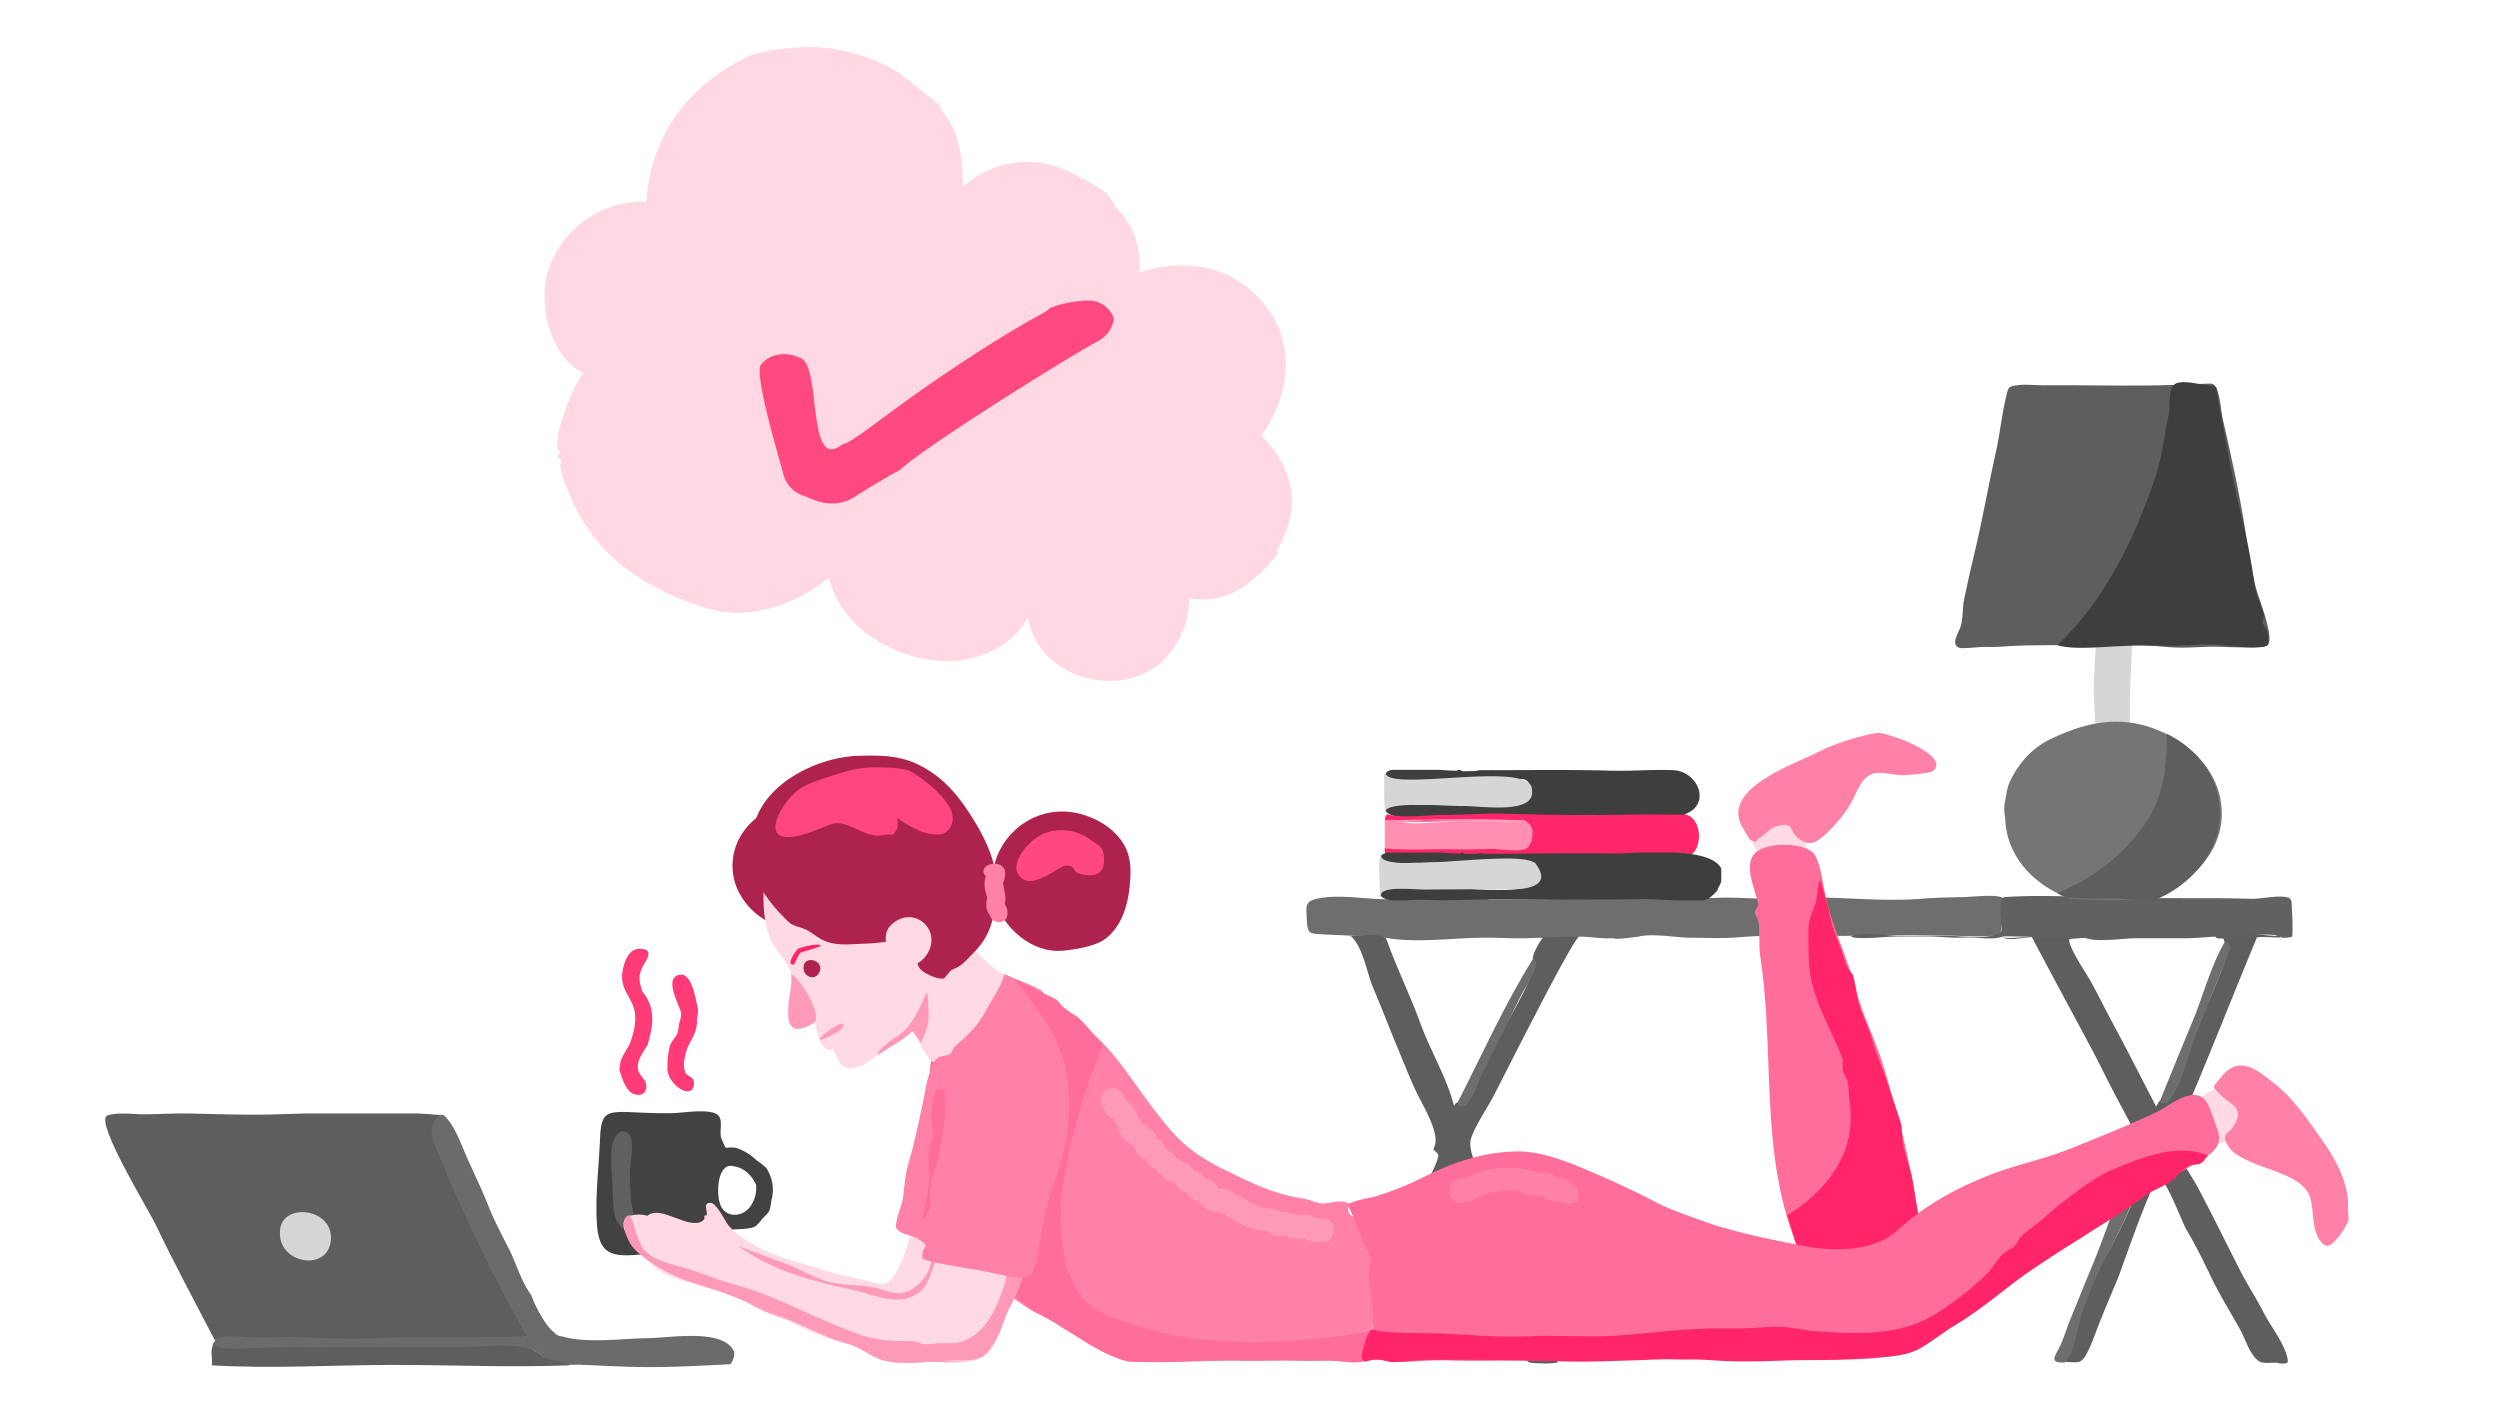 <?xml version="1.0" encoding="UTF-8"?> <svg xmlns="http://www.w3.org/2000/svg" xmlns:xlink="http://www.w3.org/1999/xlink" viewBox="0 0 1920 1080"><defs><style>.a{fill:none;}.b{clip-path:url(#a);}.c{fill:#3e3e3e;}.d{fill:#ff276a;}.e{fill:#ff90b2;}.f{fill:#d6d6d6;}.g{fill:#ffa1be;}.h{clip-path:url(#b);}.i{fill:#424242;}.j{fill:#ff3b77;}.k{fill:#606060;}.l{clip-path:url(#c);}.m{fill:#6e6e6e;}.n{fill:#5e5e5e;}.o{fill:#616161;}.p{clip-path:url(#d);}.q{fill:#ffd8e4;}.r{clip-path:url(#e);}.s{clip-path:url(#f);}.t{fill:#ffdae5;}.u{fill:#ff6d9a;}.v{fill:#ff81a8;}.w{fill:#ff2568;}.x{fill:#ae234d;}.y{fill:#ff467f;}.z{fill:#ff99b8;}.aa{fill:#ff4880;}.ab{clip-path:url(#g);}.ac{fill:#6b6b6b;}.ad{clip-path:url(#h);}.ae{fill:#757575;}.af{fill:#ff4981;}</style><clipPath id="a"><rect class="a" x="1063.03" y="591.24" width="242.2" height="66.81"></rect></clipPath><clipPath id="b"><rect class="a" x="458.44" y="728.21" width="135.3" height="237.19"></rect></clipPath><clipPath id="c"><rect class="a" x="1002.9" y="688.12" width="758.33" height="359.12"></rect></clipPath><clipPath id="d"><rect class="a" x="489.92" y="-14.25" width="442.64" height="601.32" transform="translate(235.12 887.41) rotate(-73.55)"></rect></clipPath><clipPath id="e"><rect class="a" x="1059.69" y="654.72" width="262.24" height="36.75"></rect></clipPath><clipPath id="f"><rect class="a" x="478.48" y="562.85" width="1326.24" height="484.4"></rect></clipPath><clipPath id="g"><rect class="a" x="79.34" y="855.16" width="484.4" height="195.43"></rect></clipPath><clipPath id="h"><rect class="a" x="1500.66" y="293.93" width="242.2" height="397.54"></rect></clipPath></defs><title>illustration-easy-alt</title><g class="b"><path class="c" d="M1119.08,591.9c.23,0,.34-.61.57-.61a5.64,5.64,0,0,1,3.59,1.05c3.28,0,6.29-.19,9.46-.19,1.29-.19,2.58-.41,3.86-.67,33.38.09,66.21-.55,99.54.38,16.36.45,33-1,48.84-.38,18.89.74,29.67,25.69,9.69,33.58-4.71,5.86-36.69.86-45.09.87-14.85,0-30.23.44-45.32.42-30.51,0-60.3-.61-89.85-.45-11.42.06-42.25,6-50-2.73-1-8.47,17.65-5.38,24.22-5.11,9.85.39,20.37-.37,30.08-.54,9.9-.18,54.58,6.29,56.52-5.57,1.55-3.63.79-7.05-1-10.2a8.59,8.59,0,0,0-.62-1.43,7.54,7.54,0,0,0-4.09-2,10.59,10.59,0,0,0-1.5.16c-17.4,0-33.62-.55-51.5-.19-14.94.3-37.39,4.1-51.69,0-2-1.08-.47-3.31-.32-4.7C1069.69,586.56,1108.83,592.25,1119.08,591.9Z"></path><path class="d" d="M1065.48,625.34c12.34,3.4,31.46.41,44.33.55,15.54.17,29.6-1.42,45.08-1,30.07.84,59.83,1.45,89.37.82,16.9-.36,33.69-.1,50.59-.09,9.38,2.66,11.62,15.62,8.84,23.51a12.57,12.57,0,0,1-7,8.55c-59.08,0-120.53,1.66-179.79-.35-17-.57-34.3,1-51.41.53-1.56-1-2.3-5-2-6.54,4.5-3.19,19.54-.33,25.24-.08,9,.4,17.48-.69,26-.46,17.42.47,34.79.49,51.9.49,9.52-1.91,15.36-17.59,3.22-20.41-18-.47-35.45.18-53.09-.17-9.13-.19-17.08.51-26.19.29-6.47-.16-22.2,2.28-26.84-1C1063.68,628,1064,626.17,1065.48,625.34Z"></path><path class="e" d="M1168.42,629.58c3.77-.05,7.89,4.81,8.52,8,0,.51,0,1-.08,1.54.35,4.06-.76,10-4.66,12.57-7.11,3.08-19.77.12-27.09.29-9.24.22-18.41.57-27.52.31-17.18-.5-36.47,1-54.08-.67,0-7.54,0-14.12,0-21.74,2.17,0,3.83-.29,6-.28,11.85,5.39,36.45,1.07,49.47,1,8,0,16.06-.34,23.66-.51C1149,630,1162.35,633,1168.42,629.58Z"></path><path class="f" d="M1064,593.27c.64,15.91,113.44-10.35,112.56,13.44,2.86,19.56-40.46,11.91-53.35,12.33-9.76.32-59.32-4.27-59.11,4.4a2.78,2.78,0,0,1-.61-2.27C1063.47,617.07,1061.22,595.45,1064,593.27Z"></path><path class="g" d="M1168.87,629.94c-3.54,3.11-20.64.79-25.3.75-8.48-.07-16.54-.31-24.65-.31s-16.34-.24-24.64-.36c-3.82-.06-21.69,3.34-25,0C1100.84,629,1136.38,628.73,1168.87,629.94Z"></path></g><g class="h"><path class="i" d="M565.92,881.74c-10.64-2.09-7,3.71-11.74-7-2.18-4.89,1.39-13.81-2.44-18-5.43-5.92-27.79-1.93-35.32-1.82-10.44.15-20.45-.22-30.82-.73-20.89-1-24,.66-24.83,21.4-.86,21.1-3.83,44-2.28,65.21,1.69,23,12.27,24.31,31.35,22.86,14.23-1.09,42.8,5.71,54.63-2.36,8.16-3.12,4.8-11,10.11-14.8,5.53-3.92,18.37-1,25.69-4.76a32.47,32.47,0,0,0,5.23-5.87,33,33,0,0,0,5.31-5.83,36,36,0,0,0,1.53-7.77,30.23,30.23,0,0,0-3.77-25.12,42,42,0,0,0-7.24-5.78A42.91,42.91,0,0,0,565.92,881.74Zm11.8,42.47c-5.79,11.07-20.12,11.79-24.4,1.29-3.59-8.83-2.46-34.21,11.07-29.58,7.34,1.06,13.54,7.48,16.28,14.11A24.46,24.46,0,0,1,577.72,924.21Z"></path><path class="j" d="M475.71,821.35a53.78,53.78,0,0,1,1.22-7.25,69.91,69.91,0,0,1,6-10.86c3.36-7.77,6.42-19.18,4.23-27.6-2.76-10.65-10.34-15.46-9.29-27.59.59-6.79,4.19-19.53,13.28-19.37,14.07.25,2.51,10.87,1.34,16.39-2.59,5.69-.87,11.2.95,16.79,10.32,11.91,8.25,26.49,3.83,40.65-2.68,4.83-6.63,9.41-7.32,15.11-1,8.42,5.69,9.42,6.37,15.89.65,6.29-4.29,8.78-9.89,6.59C480.51,837.78,476.94,826.24,475.71,821.35Z"></path><path class="j" d="M512.62,819.73a61.71,61.71,0,0,1,2.18-17.62,68.28,68.28,0,0,1,5.07-7.41,30.08,30.08,0,0,0,1.59-8.4,24.43,24.43,0,0,0,1.66-8.28c-1.4-6.2-14.18-28.1-.49-29.46,9.12-.9,12,20.7,13.42,26.75a32.47,32.47,0,0,1-.9,7.86c.84,10.13-5.7,16.05-8.29,24.86-1.3,4.39-2.35,10.77-.71,15.28,1.33,3.64,6.77,3.17,6.83,8.3C533.15,846.52,511.68,833.12,512.62,819.73Z"></path><path class="k" d="M483.82,899c0,6.95.13,14,.53,20.89.26,4.51,3.42,14.71,2.06,18.53-3.13,8.79-8.53,6.53-12.42-.09-3.5-6-3.23-20-3.49-27-.31-8.73-2.89-28.41.86-35.83,2-4,5.27-9.71,11.36-4.61C487.91,875.17,483.82,893.83,483.82,899Z"></path></g><g class="l"><path class="m" d="M1238.75,720.43c-6.87.87-18.48-1.24-26.29-1.07-9.4,4.3-22.5.32-33.21.93-12.49.72-23.35,0-36-.15-26-.22-55,4.58-80.21-.09-5.94-2.8-18-1-24.33-1.37-8-.48-15.27-.65-23.38-1.11-9.86-.57-11.25-.53-11.7-11.43-.4-9.59-1.82-13.79,7.6-15.86,16.24-3.58,34.25-.11,50.29.28,18.07.45,35.32-1,52.19-1.32,3.2-2.94,28.4.49,29.82,1.72,40.65.08,85.48-1.27,127.36-1.31,3.07-2.82,17.07-.58,21.65-.66,8.39-.15,16.38,1,24.89.6,17.75-.89,34.91,1.48,50.82.34,38-2.71,71.89,3.29,109,.21,10.08-.84,21.62-.92,31.35-1.18,6.28-.16,25.6-2.51,29.89.85,1,6.65-.08,14.19-1.13,20.6-1.52,9.28.28,7.6-9.17,8.39-12.43,1-25.55-.36-38.62-.46-22.94-.17-49.73.14-73.81.44a1,1,0,0,1-.81,0c-26.44-.36-52.87-1.09-79.22,1-13.13,1.06-23.61.51-36.45.42s-30.26-3.69-41.6-.72C1255.29,719.56,1240.32,722.08,1238.75,720.43Z"></path><path class="n" d="M1185.32,719.73c8.88,0,18.69-.38,27.58-.37-3.79-1-60.5,112.32-66.09,122.85-5.15,9.68-13.22,21.21-16.9,31.67-3,8.67,4.51,23.38,8.74,32.64,9.67,21.18,17.35,43.77,26.42,65.13,5.22,12.29,10.16,25,15.24,37.12s12.87,24.71,16,37.39c-1.08,1.51-20.35,1.07-22.07.06-5.43-3.2-7.1-13.88-9-19.21-5-14.09-11.64-27.36-16.73-40.64-5.19-13.56-10.62-26.43-15.86-39.87-2.7-6.94-5.62-13.39-8.59-20.23-2.15-4.94-4.88-18.21-9.68-21.45-14.56,27.39-28.17,53-42.77,81-6.83,13.13-15,25.48-21.67,39.21-3.26,6.68-5.64,16.91-12.55,19.7-3.42,1.38-21.24.78-18.92-4.25,5.78-1.42,4.24,2.16,9.05-4,2.19-2.79,2.23-7.48,3.42-10.8,2.45-6.82,6.51-13.61,10.36-20.14,7.28-12.36,17.17-24.57,24.14-37.4s12.74-27.49,18.86-40.37c5.74-12.06,17.86-27.83,20.35-40.3-.1-1.86-3.83-4.1-3.77-5a9.15,9.15,0,0,0,.78-2c4.51-10.23-9.57-32.54-13.71-41.39-6.24-13.36-11.53-27-17.11-40.48-5.29-12.72-10.44-26.38-16.18-39.74-4.84-11.27-7.85-31.76-17.32-40,5.4,0,24.25-3.11,27.46,2.47,7.87,22.13,18.23,43.1,26.12,64.77,7.77,21.31,20.48,41.9,25.84,63.54a3.54,3.54,0,0,1,2.4-2.91c7,1,7,2.36,11.39-5.72,2.46-4.55,4.16-10.92,6-15.24,4.21-9.89,10.35-19.75,15-29.51,4.26-9,32.62-54.46,25.84-59.6C1175.93,734,1183.69,721,1185.32,719.73Z"></path><path class="n" d="M1640.7,890.79c2.32-11.24,3.42-13.38-2.11-23.35-3.57-6.46-7.22-13.73-10.79-20.26-7.66-14-14.15-28-21.85-42.45-14.84-27.77-30.76-57.08-45.38-84.92-5.11-.29-17.57,3.18-22.16.22,0,0,0-.25,0-.3,1.14,2.82,54.16-5,60.74-.94,2,2.42-9.42,1.93-9.7,2.4-2.4,3.95,13.23,27.09,15.6,31.35,5.79,10.4,11.26,21.57,17,32.31,11.67,21.6,22.4,42.81,33.9,65.07.24-.24,2.06-4.27,2.75-4.46a4.83,4.83,0,0,0,4.19,1.26,3.32,3.32,0,0,0,1.8-1.25c6.36-5.56,9.85-23.08,13.09-31.25,4-10.16,8.35-20.18,12.36-30.42,4.18-10.69,8.56-19.74,12.63-30.21,2.61-6.73,11.39-25.55,5.44-30.32.25-5-5.6-.33-7-4.38,9.59-5.66,35.38-.21,46.51-.17a3.11,3.11,0,0,1,4,.86,1,1,0,0,1-1,.43c-5.59,0-12.16-.78-17.37-.1-17.65,42.43-34.63,85.93-53,129.06-4.44,10.4-12.2,23.49-8.62,33.63,3.39,9.59,11.79,21,16.65,30.19,11,20.8,21.09,41.41,31.6,62.11,5.74,11.3,13.26,22.77,19.15,34.32,4.6,9,17.1,25.19,17.88,35.8.91,3.14-6.86,2.23-8.4,1.56-9.51-.16-12.83,2-18.46-6.08-4.22-6-6.31-13.18-9.93-19.75-6.63-12-15.52-26.26-21.6-38.93s-12.23-25.3-19.48-37.48c-3.38-5.67-15.46-38.94-20.84-39.43-5.08-.46-28.38,68.55-31.55,76.25-5.36,13-10.68,25.25-15.77,38.4-2.5,6.48-4.87,13.28-8,19.35-4.75,9.1-7,7.22-16.67,7.1,7.66-25.9,16.32-54.38,29.15-77.8C1621.09,957.94,1655,898.27,1640.7,890.79Z"></path><path class="o" d="M1752,719.73c-3.57-3.86-31.84-.75-37.56-.83-12.93-.18-24.66,1.71-37.57,1.71h-36.72c-10.51,0-28.18,3.28-38.7-.23-20.21.42-41.77-1.28-62.73-1.27-8.14,3.24-21.24.48-29.74.94-10,.54-20.17-.94-30-.85-9.56.08-20-.12-29,.29-3.86.18-26,2.36-28.36-.42,7.47-4.08,27.49-.48,35.52-.31,12.38.25,25.13-.35,37.55-.18,11.21.16,26.34,2.86,36.51-.52,7.35-2.44,5.86-1.65,5.77-10.16,0-4.36-2.39-16.43,2.12-18.89,36.68-2.57,72.28,1.2,109.64.82,17.52-.18,37.19.09,54.17,0,8.55,0,18,.31,27.08.44,7.13.11,22.55-3.56,28.55-.35.6.6.78,1.5,1.38,2.11.31,9.31,1.18,17.93.5,27.29a14.52,14.52,0,0,1-6,.8A2.62,2.62,0,0,1,1752,719.73Z"></path><path class="m" d="M1640.38,891.11a14,14,0,0,1,2-.14c12.77,4-22.07,68.95-26.63,77.56-6.51,12.29-11.32,24.52-16,37.75-3.29,9.31-6.86,33.91-14,40.15-12.93.48-7.12-5.16-3.35-13.25,2.84-6.12,4.67-12.72,7.23-18.94,5.73-13.87,11.21-27.79,17.06-41.83C1617.8,946,1626.42,915.92,1640.38,891.11Z"></path><path class="m" d="M1119.16,847.25c18.87-36.73,36.16-75.67,58.11-110.74,8.09,2-6.82,23.25-9.2,28.19-5.07,10.52-10.33,20.92-15.65,31.41-5.13,10.13-10.23,20.25-15.06,30.47C1135,831.68,1126.39,858.47,1119.16,847.25Z"></path><path class="m" d="M1658.59,846.22c8.36-20.81,16.81-41.37,25.37-62,8.17-19.69,13.92-42.5,24.73-60.94,2.57.83,4.81,2.29,4.19,5.37-7.91,19.41-15.53,39.08-23.8,58.56-7.36,17.36-11.79,43.79-23.56,58.33a4.41,4.41,0,0,1-1.24,1.47,3.33,3.33,0,0,1-1.89.29,5.78,5.78,0,0,1-2-.11A16.61,16.61,0,0,1,1658.59,846.22Z"></path></g><g class="p"><path class="q" d="M789.44,474.42c-17,30.21-54.9,38.12-84.25,30.64-33.07-8.43-60.78-29.52-68.53-61.65-22.6,19.25-59.06,33.45-91.27,24.39-36-10.15-71-29.73-91.37-58.37-6.39-9-11.73-16.83-15.33-27.07-1.42-4-4.63-9.95-6.24-15.23a67.66,67.66,0,0,1-1.8-7.11c-.75-3.59.34-5.21.08-7.41-1-.71-1.92-1.43-2.87-2.16-.07-.83,2.54-1.82,2.53-2.65,0-1.12-2.19-2-2.25-3.57a72,72,0,0,1,.26-7.39c.42-7,3.23-14.32,5.59-21.28,3.46-10.19,7.49-20.52,14.19-28.74-28-14.76-35.52-57.29-26.11-82.16,12.08-31.94,41.76-50.46,74.37-49.87,3.5-52,33-89.33,77-110.81,9.55-4.67,24.19-6.09,33.77-7.07A132.22,132.22,0,0,1,642.77,38a145.58,145.58,0,0,1,33.91,10.57c13.45,5.86,20.4,12.13,32,22,4.31,3.66,10.38,6.84,13,11.38,3.53,6.08,6.8,10,9.32,14.67,6.75,12.54,8.65,32.37,8.54,46.76a74.71,74.71,0,0,1,61.61-18.05c9.15,1.47,19.87,6.08,26.87,10.06,6.79,3.86,16.73,8.54,22.07,13.42,2.57,2.34,4.94,7.74,7.89,11.13,5,5.81,6.14,7,10,13.83,6.33,11.26,7.58,23.56,7.39,35.3,37.05-11.45,74.83-4.7,99,29,21.64,30.13,14.26,68.84-5.77,96.6,25.41,23.66,31.09,57,12.37,87.21-.71,1.15,1.23,2.54,0,4.25-1.34,1.88-3.72,3.56-5.13,5.48a52,52,0,0,1-7.41,8.1c-4,3.63-10.52,9.21-16.24,12.68a54.35,54.35,0,0,1-38.81,7c-.41,32.24-22.21,61-56,63.41C825.19,525.07,794.94,505.66,789.44,474.42Z"></path></g><g class="r"><path class="c" d="M1120.25,655.43c.24,0,.55.34.79.34q1.85-2.06,3.78-.09c3.39,0,6.51,0,10.13,0a7.78,7.78,0,0,1,2.07-.53,8.69,8.69,0,0,1,2.08.52c34.26.08,67.94-.74,101.88-.17,16.24.27,99.66-9.57,78.5,26.71a14.2,14.2,0,0,1-.55,1.63c-2.22,2.6-5.16,5.64-8,6.7-3.86,2.82-19.73.8-25.32.8-8,0-16.49-.94-24.11-.8-16.92.31-32.35.21-49.08.34-32.67.25-65.17-.5-97.29.45-8.85.26-18.87-.38-26.69-.29-7.6.08-22.65,2.82-28.08-3a28,28,0,0,1,.23-5.07c2.78-3,27.64-1.08,32.65-1.06,10.65,0,21.65.84,32.57.76,10.35-.08,62.62,5.82,55.49-12.55,0-.52,0-1-.1-1.54-4.36-12.77-48.11-6.54-60.32-6.62-10.63-.07-21.37.65-31.68.61-7.59,0-29.33,2.26-28.44-5.38C1065.17,650.13,1111.43,655.72,1120.25,655.43Z"></path><path class="f" d="M1060.55,657c.65,15.54,106.13-5.83,118.84,6.21a10.57,10.57,0,0,1,.85,1.45c10.66,15-5.9,18-16.85,18.26-11.5.23-23.05,0-35.28.06s-23.06.11-35,.19c-6.79,0-32.65-2.89-32.47,4.3a1.73,1.73,0,0,1-.75-1.73C1059.88,682.42,1058,658.66,1060.55,657Z"></path></g><g class="s"><path class="t" d="M1356.14,669.14c-2.91-1.9-16-36.83-15.25-38.33-.11.21,13.3-3.5,15-4.2,5.7-2.28,10.85-5.47,16.39-7.57,14.45-5.48,15.46-1.25,15.39,12.61,0,5-.83,10.77-.74,16.34,0,2.8,1.65,16.06.34,18.14s-8.85,4.76-12.62,4.46c-2.5-.2-5.43-1.79-7.73-1.77C1365.62,668.83,1356.57,669.42,1356.14,669.14Z"></path><path class="u" d="M1453.28,1039.57c-34,8.1-47.74-23.74-58.62-47.76-12.09-26.69-21.75-50-27.71-79.09-11.87-57.9-6-118.8-15-177.82-1.32-8.61-.35-17.39-1.21-26-.34-3.34-2.61-5.3-3-8.32-.21-1.63,3.06-4.54,2.68-6.22-2.36-10.63-11.67-30.09-2.62-39.11,8.57-8.54,34.81-8.34,44-.95,5.41,4.35,8,22.45,9.14,28.56,5,27.76,17.82,51.58,24.78,78.22,4.27,16.34,11.17,30.76,16.86,46.09,5.09,13.72,8.5,27.94,12.49,41.46,9.55,32.39,15.63,66.64,20.65,99.7C1480.34,979.12,1494.53,1029.7,1453.28,1039.57Z"></path><path class="v" d="M1484.84,591.92c-2.37,2.12-18.48,3.16-22.29,3.41-7.86.5-18.08-3.55-24.92-.9-8.4,3.25-11.7,14.22-15.51,21.33-4.36,8.13-12.15,17.46-18.95,23.85s-12.79,11.4-21.67,4.53c-8.6-6.66-3-13.15-16.45-9.79-6.55,1.65-8.53,6.33-13.88,9.24-4.74,2.58.14,4.46-6.38,1.7-1.72-.73-4.47-6.44-5.39-7.82-20.62-30.93,37.18-49.83,58-60.41,12.37-6.28,29.93-11.77,44-14.18C1447.94,561.77,1498.44,579.73,1484.84,591.92Z"></path><path class="w" d="M1452.87,1037.85c-25.87,6.17-39.3-6.81-51.37-28.76-12.44-22.62-21.24-50.56-28.77-75.89,20.42-12.33,40.31-32.51,46.32-56.63a78.76,78.76,0,0,0,1.45-30.34c-.69-4.68-.51-9.92-1.34-14.54-.62-3.47-2.84-6.16-3.79-9.53-.68-2.43.37-7.08-.38-9.07-8.25-22.1-21-41.64-24.8-65.38-1.56-9.67-1.22-21.75-1.34-32.7-.09-8.55,2.78-13.58,5.28-20.69,1.75-5,1.29-13.53,3.56-18.24.34-.68,6.07,19.3,6.58,22.29,1.63,9.43,4.59,18.14,8.46,27.57,2,5,3.49,11.79,5.62,16.35.87,1.88,4.62,5.87,5,7.4,2.43,9.12,2.63,19.07,6.57,28.27,3.4,7.95,6.06,13.89,8.15,21.6,2.34,8.62,6,16.87,8.76,24.46,4,11.22,8.42,24.53,12.57,36.92,1.78,5.31,1,12.46,2.27,18.49,2,9.37,5.53,17.82,7.19,27.23,2.9,16.5,5.38,34.53,8.48,52.84.76,4.46,2,9.66,2.27,14,.18,2.36-1.23,6.44-1,8.54.87,6.68,4.32,12.79,4.87,19.08a37,37,0,0,1-10.11,28.79C1467.44,1036.17,1461.09,1035.88,1452.87,1037.85Z"></path><path class="x" d="M611.27,617.5c24.63,0,51.37,22,48.25,47.22-1.83,14.75-5,23.6-14.59,33.76-9.16,9.75-22.74,16-36.6,15-20.62-1.61-40.18-18.65-44.62-38.44C556.73,643.94,582.71,617.5,611.27,617.5Z"></path><path class="t" d="M772.27,897.09c-12.24-3.84-27.68.9-39.74,3.31-10.23,2.05-23.67,9.66-28.74,19.62-3.13,6.16-2.25,17-3.89,24-2.54,10.81-4.73,20.11-9.72,29.54-6.48,12.25-9.14,14.71-22.33,10.74-10.9-3.27-19.85-4-31.08-7.65-25.08-8.24-57.88-14.09-77.2-35.39-2.57-2.85-9.09-17.78-14.2-17.5-6.26.35-1.07,6.6-3,10.42-6.81,13.38-27.64-3.93-39.55-2.7-12.26,1.26-6.8,14.41-2.6,23.11,6.39,13.23,18.06,23.93,33.42,24.26,22.9.49,43.47,9.33,66.46,13.59,27.39,5.08,56.68,12.06,85.74,17.68,12.3,2.38,26.48,4.37,37.48-1.84,11.26-6.36,19-25.18,24.76-35.9C752.27,964.51,787.38,901.83,772.27,897.09Z"></path><path class="v" d="M1053.53,1022.29c-1.35,8-4.1,14.33-7.26,22.19-5.76,1.66-15.7.33-22.39.25-7.45-.1-14.65-.35-22.51-.36-15.59,0-30.19,1.21-45,.85-30.5-.73-59.48,2.11-90.14.39-15.23-3.71-30.1-14.31-43.3-21.55-5.57-3-10.89-6.95-16.7-10.76-4.59-3-10.05-4.37-14.1-6.95-14.55-9.25-26.84-18.92-40.53-28.82-6.38-4.61-12.2-9.56-18.13-13.83-6.13-4.42-11-4.59-15.5-12-4.86-4.55-5.24-25.7-5.51-32.24-.49-11.67.64-22.49.65-33.86,1-1.84,2-3.67,3-5.51q-.61-5.73-1.78-11.39c-.25-7.51,1.07-15,1.83-22.51.6-5.92,2.52-10.82,3.24-16.72.46-3.82-3.58-7.49-1-11.46a153.22,153.22,0,0,0,37.47-27.64c6.63-6.51,13.06-15.26,15.34-24.73,1.09-4.51-1.38-13.1,1.11-16.55,8.35,3.39,18.76,6.49,26.92,11.35,3,1.82,3.1,5.13,5.54,7,3.48,2.62,8.77,3.71,12.48,6.37,5.25,3.75,8.83,9.69,14.07,13.52,21.67,15.87,34.14,36.88,50.91,59.36,9.63,12.92,20.31,27,33,36.5,13.66,10.3,27.08,16.16,42.61,23.53,14.49,6.89,29.46,11.85,43.87,13.93,3.61.52,10,3.68,14,3.62,6.44-.09,13.75-3.31,19.85-.17-.06,1.83-.16,3.65-.29,5.47.92,3.21,2.85,4.94,5.77,5.21a59.25,59.25,0,0,1,4.24,8.85c3.34,8.74,7.9,17.42,9.17,26.06A162,162,0,0,1,1053.53,1022.29Z"></path><path class="u" d="M1052.09,1022.77c-1.45,8.59-2.39,15.22-5.47,22.91-6.12,1.76-16.12-.47-22.75-.6-7.84-.15-14.92.19-22.5.06-15.11-.26-29.64-.46-45-.62-32.36-.35-59.92,2.57-90.13.89-15.71-3.83-30.37-12.91-43-21.69-11.38-7.92-26-13.6-36.32-22.11-11.88-9.78-24.54-17.46-36.74-26.58-6.94-5.18-11.86-12-19.33-16.69s-13.53-8.17-20-15.6c-5.81-5.44-3.39-17.11-3.22-23.88.22-9.45-.36-20.35.58-29.59,1.29-12.72,2.36-25.16,4.67-37.76,2.27-12.41-.13-25.52,2.4-37.71,15.29-8.19,27.3-12.93,39.12-26.17,3.95-4.42,9.69-10.2,12.4-15.87s1-19.57,4.25-23.56a148.34,148.34,0,0,1,20,9.68c6.66,4,13.5,5.93,20.17,9.85,1.71,1,4.17,5.15,5.77,6.4,3.22,2.52,8.06,4.81,11.54,7.88,7.59,6.68,12.32,14.11,18.48,20.89a462.39,462.39,0,0,0-30.31,105.84c-2.15,13.34-2.88,26.26-1.19,39.9,1.14,9.32,1.18,19.31,4.93,28.1,2.52,5.91,8.91,18.31,13,22.42,12.86,12.76,33.8,16.92,49.81,21.89,17.84,5.54,36.21,7.66,54.1,8.92C974.16,1032.55,1014.61,1028.8,1052.09,1022.77Z"></path><path class="t" d="M775.22,792.77c-12.66,7.84-29,11.17-41.62,17.46-4.07,2-5.14,4.08-9.94,5.46-8,2.3-1.75,2.82-7,0-7-3.81-13.43-23.46-19.31-30.2a87.94,87.94,0,0,0-8.79-8.45c-2.74-2.14-11.79-5.44-13.43-8.26-6-10.27,7.32-19.5,13.79-25.34,7.66-6.91,13.28-11.14,21.38-17.45,5-3.9,15.91-17.82,23.53-16.23,9.54,15.12,22.39,30.16,37.09,38.65C779.77,756.32,791.1,782.92,775.22,792.77Z"></path><path class="t" d="M713.22,763.59c-.83,10.55-5.93,17.07-11.82,24.79-6.07,8-11.25,9.81-19.71,15.32-8.15,5.3-14.09,14.42-24.87,16.18-11.53,1.88-11.78-4-16.53-12.74-2.54-4.67-10.51-20.55-15.16-22-3.52-1.06-9.11,4.72-13.26,3.94-8.13-1.54-6.75-6.93-6.92-14.39-.24-10.13,4.95-17.88,2.86-26.47-2.44-10-10.46-15.31-15.48-26-4.64-9.84-5.88-21.1-6-32-.08-6.48,1-11.45.16-17.91-.31-2.39-4.27-7.55-2.08-10.07S616.51,675,621,676.73c11.4,4.43,25.06,10,38.17,13.8,3.74,1.08,7.54,1.68,11.16,3.32,3.11,1.41,4.23,5.06,6.9,6.26,6.92,3.11,15,2.89,22.09,7.09,4.32,8,9.4,20.15,10.78,28.82C711.37,744,713.84,755.75,713.22,763.59Z"></path><path class="x" d="M742.82,622c-10.07-15-20.66-26.14-36.41-34.21-15.12-7.74-30.19-7.75-46.63-7.36-28.17.67-64.82,17-77.39,44.25-15.81,34.33-.26,61,23.47,83.57,3.57,3.38,11.08,4.11,15,6.66,7.1,4.54,10.56,8,18.42,9.5,8.57,1.67,16.55.5,26,.28a129.72,129.72,0,0,0,13-1.15c2.11-.28,8-.94,10.07-1.52,12.61-.94,14.43-2.6,16.25,10.8.69,5.09-1.29,6.73,2,11.19,2.34,3.14,13.8,8.79,18.37,7.37.73-.44,4.45-5.23,5.14-5.87.91-.84,5-2.4,6.44-3.32,4.17-2.7,6.91-6.14,10.57-9.85,10-10.12,13.22-17.42,16.88-32.44C770.8,672.29,759,645.93,742.82,622Z"></path><path class="t" d="M683.85,731.86c-6-10.23-5.13-20.24,7.07-25.92a17.1,17.1,0,0,1,20.21,4.59C725.86,727.81,698.52,756.72,683.85,731.86Z"></path><path class="x" d="M815.92,623.22c14,0,30.44,6.46,40.62,16.82,12.71,12.92,12.57,26.09,10.91,42-1.41,13.42-6.33,30.23-19,39.31-7.84,5.6-23.35,8-32.49,8.82-23.66,2-46.14-17.94-51.94-39.64C754.82,656.24,781.28,623.22,815.92,623.22Z"></path><path class="v" d="M767,708.22a7.59,7.59,0,0,1-6.92-5.62c-3.08-4.15-3.16-7.94-1.9-12.75-1.32-5.2-3.24-11.43-1-16.77-9.77-10.75,22.46-17,13.11,5.22.83,5.27,2.9,10.8,1.31,16.09C775,699.12,775.06,708.22,767,708.22ZM760,700h0Zm-.55-25.23h0Zm0,0Z"></path><path class="t" d="M1675.38,851.39c2.22-4.69,7.12-2.62,10.61-4.72s6.16-5.5,9.18-7.21c4.46-2.53,14.36-7.84,18.08-5.81,2.11,1.14,5.67,16,8,19.69,2.06,3.28,12,16.67,10.79,19.77-1.86,5-15.25,3.31-20.09,4-6.58.94-13.61,1.63-20.68,2.23-9,.76-9.13,3.89-12.61-3.68-1.61-3.5.67-8.71.2-12.35C1678.18,858.39,1672.58,857.27,1675.38,851.39Z"></path><path class="v" d="M1785.38,956.25c-12.36-8.6-6.32-30.49-13.41-41.23-8.12-12.31-30.34-16.61-43.06-22.54-7-3.24-14.39-6.46-18.07-12.94-5.93-10.41,2.15-7.89,6.36-18,5.09-12.29-5.19-13.62-12.31-21.21-6.59-7-5.73-4.51.73-12.87,14.33-18.56,28.93-4.64,40.87,4.49,14.71,11.26,26.45,28.88,37.18,44,8.12,11.47,16.67,26.53,19,41.35a54.78,54.78,0,0,1,.52,11.24c0,1.19.81,7.59.4,8.9C1802.42,941.25,1791,960.14,1785.38,956.25Z"></path><path class="u" d="M1696.79,886.72c-10.38,7.71-22.49,12.79-32.78,20.26-11.45,8.31-23.91,15.58-36.49,22.47-11.39,6.24-21,17-32.63,23.22-11,5.86-21,12.91-31.35,20C1551.32,981,1537.87,990,1527.45,998c-5.3,4-12.22,8.93-18.09,13.43s-13.33,8.92-19.71,13.52c-21.36,15.38-43.14,19.61-71.32,18.8-20-.57-43.52.41-63.56,1s-38.93-1.59-58.79-1.19c-38.88.78-79.29,1.18-117.57,1.26-21.93,0-44.07.73-66,0-11.91-.39-23,.83-34.43,1-6.5.07-11.29-.91-17.23-1.4-.41,0-16.82,0-14.62-1.95,13.71-12.42,7-44.85,5.33-60.25-.57-5.32,1.66-9.36.84-15-.87-5.91-4.63-11-6.72-16.46-3.24-8.49-6.5-18.3-11-25.66.41-.7,8.62-3.28,9.74-3.57,3.64-1,7.24-1.37,11.11-2.48a220.44,220.44,0,0,0,37.26-14.75c22.83-11.48,46.56-19.72,72.8-20,19.73-.23,42.33,9.51,59.4,16.87,15.59,6.73,31.23,14,46.39,21.92,11.53,6,22,9.31,34.22,13.83,25.78,9.49,52.29,14.52,79.81,20,21.89,4.38,53.58,4.38,70.85-11.19,21.87-19.72,43.67-32,70.8-42.88,19.58-7.88,41.6-12.18,62-20.27,22.59-8.94,45.6-18.32,66.71-28.12,9.19-4.27,26.1-19.4,36.42-11.07,4.2,3.39,7.45,14.72,9.32,19.76C1705.59,874.23,1706,879,1696.79,886.72Z"></path><path class="y" d="M595.57,635c0-9.38,10.83-23.56,17.63-28.45,7.84-5.64,19.83-8.73,28.95-11.77,8.74-2.91,18.9-5.38,27.6-5.4,7.32,0,23.94-.39,30.47,3.54,10.36,6.23,41.94,28.93,28,44.71-4.43,5-11.87,3.19-18.19,1.83-2.82-.61-21.54-9.48-20.3-11.85-1.42,2.72.91,6.31-1.28,9.81-3.91,6.22-2.45,2.31-8.53,3.66-9.91,2.19-16.37-1.86-24.25-5.36-14.06-6.23-15.27-3.32-29.19,1.94C620.29,640.05,595.61,649.45,595.57,635Z"></path><path class="x" d="M617.07,743.17c0,7.22,8.82,10.34,12.11,3.79C634,737.28,617.07,733,617.07,743.17Z"></path><path class="w" d="M609.27,740.92c-6.14,0,2.53-11.41,3.24-12,1.68-1.34,11.75-3.4,13.35-3.42,13.53-.16-6.9,4.39-11.29,6.33C613.32,732.78,610.27,740.92,609.27,740.92Z"></path><path class="t" d="M624.83,783.22c1.85-.12,2.95,25.59,13.93,22.85.52-.13,5.34-14.8,4.85-15.77C642.51,788.09,627.62,783,624.83,783.22Z"></path><path class="z" d="M630.07,798.47c-4.24,0,14.9-13.88,17-12.22C651.59,789.77,632.63,798.47,630.07,798.47Z"></path><path class="z" d="M624.34,786.09c-30.15,17.21-14.8-24-16.6-38.22C614.25,751.76,633.32,780.47,624.34,786.09Z"></path><path class="z" d="M707.31,801c-2.51-3.92-3.34-4.89-6.53-9.12-8.09,8-17.24,11.77-26.42,18.37-1.68-4.78,17.3-15.52,20.4-18.81,7.83-8.31,12.34-19,16.88-29.19,1.19.17,1.48,14.37,1.53,16.23C713.45,789,710.83,791.78,707.31,801Z"></path><path class="w" d="M1695.84,887.57c-2.53,2.13-2.4,3.76-5.48,5.75-2.79,1.81-6.47.57-9.19,2-6,3.24-8.23,7.73-13.64,11.8-4.93,3.7-12.68,6.27-17.61,9.58-6.79,4.56-13.9,10.15-21.14,14.69-21.15,13.24-44,27.53-65,41.47-21.66,14.38-40.8,32.28-62,44.71-10.07,5.9-18.17,13.21-28.3,18.57-12.41,6.57-28.47,5.75-41.16,7-22.22,2.15-43.36.87-66,1.87-17.38.78-37.3.88-54.49-.56-8.34-.69-17.78,0-25.81-.47-3.83-.22-8.51-.13-12.9-.08-4.6.06-9.63.62-14.33.73-18.43.44-37,1.43-54.48,1-36.7-.89-70.77-1.68-109-1.23-8.46.1-16.92,1.83-25.83,1.68-4.2-.07-8.22-2.19-12.93-2.06-6.42.18-9.74,5.06-10.8-2.48-.19-1.33,3.9-15.36,4.42-16.21,4.29-7,3.25-3.6,11-2.72,13.55,1.56,28,1,41.34,1.37,23.39.72,46.87,3.53,70.94,2.29,23-1.19,49.84,1.45,75.3-1,28.86-2.73,54-5.72,82.47-5,11.78.3,23.17-1.3,34.36-1.33,9.48,0,19.15,2.76,28.45,3.42,31.56,2.23,65.88,4.37,94.6-14.48,13.13-8.61,27.23-19.35,38.11-30.44,4.42-4.52,7.29-11.12,12.91-15.5,1.21-.95,5.75-3.2,7.38-4.75,2.28-2.18,2.81-5.27,4.87-7.27,5.11-4.95,13.07-10.11,18.79-15.37s12.34-10.46,18.72-15.32c9.88-7.5,21.88-16.26,33.8-21.26C1646.37,888.32,1673.57,877.63,1695.84,887.57Z"></path><path class="v" d="M1204.11,924.6c-2.36,0-5.21-1.41-7.38-2.19-4.51.68-9-.17-12.31-3.76-7.84,1.09-17-4.07-25-4.92-5.36,1.54-11,1.31-16.32,2.72-6.19,1.64-12.25,6.66-18.7,6.66-13.39,4.95-16.44-18.21-.73-17.9,18.48-10.16,39.27-10.5,59-4.41,5-1.14,9.71-.2,13.23,3.7C1209.74,903.17,1220.94,924.6,1204.11,924.6Z"></path><path class="z" d="M1010.14,953.73a13.82,13.82,0,0,1-8.18-2.53c-4.89,1.11-11.11-.48-15.63-2.33a13.46,13.46,0,0,1-12.89-3.09c-8.93-.4-19.71-4-26.56-10-3.31-1.31-6.34-2.27-9.12-4.77-5.89.32-14.36-3.25-17.12-8.51a12.85,12.85,0,0,1-9.64-6.91,14.38,14.38,0,0,1-8.76-6.65A27.29,27.29,0,0,1,888,898.24c-3.49-1.86-6.3-4-8.09-7.77A12.32,12.32,0,0,1,871.1,880a16.88,16.88,0,0,1-2.34-1.81,15,15,0,0,1-9.41-10.22,20.39,20.39,0,0,1-2.4-5.63c-.86-1-1.71-2.09-2.56-3.14a15.77,15.77,0,0,1-7.89-11c-6.11-11.76,13.91-19,17.37-4.17a25.67,25.67,0,0,1,10.45,14.13,15.34,15.34,0,0,1,1.83,3.73,13.76,13.76,0,0,1,4.72,3.14c3.8,2.54,6.76,4.88,7.61,9.54a13.34,13.34,0,0,1,7.21,7.58c3.83,2,5.56,3.86,7.92,7.43q1.88,1.05,3.66,2.25a16.44,16.44,0,0,1,9.61,6.9,13.48,13.48,0,0,1,8.66,6.24,12.45,12.45,0,0,1,10.17,7.51c.57.19,1.18.4,1.84.67,5-.4,8.37,1.27,12.12,4.58,3.62,1.5,6.5,2.45,9.64,5.23,3,1.28,5.92,2.9,9,4.15a36.21,36.21,0,0,1,5.28.81c3.84.37,7,.61,10.21,3.21,4.68-1,10.19,1.38,14.78,2.53,4.82-1.35,8.85-.79,12.73,2.17,2.39-.17,4.75.08,7.13-.06l-.25,0c7.87,1.92,7.38,13.32,1.94,17.76A91.53,91.53,0,0,1,1010.14,953.73Zm-10.6-19.92h0ZM973.78,928h0Zm-34.65-14.11h0ZM915.9,898.41Zm-7.85-6h0Zm-40.23-15.23h0Zm-7.94-8.56h0ZM847,849.07h0Z"></path><path class="aa" d="M786.24,675.48c-13.71-8.16.45-26.06,10.78-32.75,12.18-7.87,28.7-6.41,40.37,2.1,6.5,4.75,10,4.83,10.51,14.48.57,11.67-6.6,14.87-18.53,11.78-6.13-1.59-2.35-6.47-11.17-6.36-2,0-9.72,5.29-10.73,5.83C802.5,673.26,792.29,679.09,786.24,675.48Z"></path><path class="z" d="M795.69,952.71c3.29,8.07-12.79,31.2-16.2,38.86-6,13.39-9,28.69-16.36,41.23-9.26,15.85-28.63,13.86-45,13-18.07-.94-33.09,2.49-48.75-5.84-25.79-13.73-55.53-22-81.27-32.43-6.1-2.48-12.49-6.48-18.28-9.2-5.24-2.47-16.22-5.66-20.11-10.4-3.72-4.53-2.42-12.68-4.22-18.1-2.13-6.39-6.63-13.26-7.34-20q3.2.75,3.22-2.72c19.85,7.51,39.2,15.31,59.18,22.29,12.39,4.33,25.67,12.84,38.6,15.78,9.85,2.24,22.67,1.4,33.12,3.95,9.44,2.31,17.4,6.6,26.3,2,7-3.63,13.35-10.77,15.74-18.53,1.87-6.07.19-13.47,2.4-20.13a64.64,64.64,0,0,1,4.57-10.4,67.47,67.47,0,0,1,5.47-9.76c-.11.17,7.58-9.84,7.4-9.09l-2.58-1.51c1.08-1.43,30.4,15.88,30.83,16.08C768.56,940.66,793.22,946.66,795.69,952.71Z"></path><path class="t" d="M796.3,951.3c-8.68,24.33-22.34,45.47-30.17,71.24-2.38,7.81-3.49,14.72-10.56,19.38-10,6.58-28.2,2.89-40.39,3-8.88.09-17.65,1.17-25.09,1.4-6.75.22-12.55-3.64-19-6.78-12.34-6-25.49-8.47-38.81-13-12.42-4.24-25.21-11.66-37-17.32-12.94-6.21-24.1-10.57-37.42-16.43-15.4-6.77-35.16-7.1-50.46-16.14-7.87-4.66-44.25-39.41-20.88-43.54,19.57-3.46,35.17,20.31,53.67,15.18,8.48-2.36-8.59-24.2,9.25-10.34,4,3.1,6.55,9.55,10.2,13.31,4.24,4.35,6.6,5.17,11.8,8.72,24.6,16.76,53.82,24.26,83.25,30.52,14.16,3,30.63,11.26,44.31,5.87,12.7-5,14.39-14.28,18.57-25.72,5.33-14.59,6.94-38.88,16.14-47.26,10.39-16.64,27.15-22,44.29-12C790.68,918.71,801.81,933.77,796.3,951.3Z"></path><path class="z" d="M785.08,974.7c2.18,10.54-9.6,28.38-13.75,38-3.12,7.28-5.63,14.56-10.2,22-6.73,11-15.68,9.94-28.33,10.14-17.17.27-39.92,4.42-55.82-.47-7.07-2.17-14.22-7.76-20.89-10.49-6.33-2.59-13.16-4-19.34-6.65-27-11.73-51.29-23.24-77.83-33.14-15.31-5.71-31.86-9.37-46.71-17.11-7.9-4.11-22.76-13.48-27.7-21.15-3.86-6-9.4-21.62-.74-22.5,4.15,8.42,5.32,19.93,11.26,26.89,5.73,6.7,18.35,10.18,26.58,12.37,15.06,4,29.29,10.42,44.64,14.61,27.59,7.53,52.19,21.39,78.93,31.94,10.77,4.25,20.36,8.43,32.78,10,8.08,1,16.31.53,24.3,1,3,.17,5.12,2.25,8.37,2.35s7.61-.92,11.38-.92c8.33,0,12.32.68,19.33-2.25,9.9-4.15,17.39-13.17,21.92-22.49a132.09,132.09,0,0,0,12.81-43.46C779.11,966.09,784.29,970.86,785.08,974.7Z"></path><path class="v" d="M771.28,749c-3.09,9.69-8.87,17.72-13.74,26.54-7.32,13.26-13.37,18.48-24.2,28.27-2.2,2-1.23,4-4.25,5.93-2,1.25-7.07,1.22-8.4,2.29-4.83,3.87-2.77,3.59-5.25,8.72-4,8.29-4.6,16.45-6.39,24.81-3.29,15.31-6.55,31.39-11.11,47.09-2.71,9.32-3.07,16-4.17,25.32s-5.28,15.18-5.8,24.82c4.89,6.42,10.5,4.66,17.48,8.94,10.86,6.66,1.16,4.84,3.08,15.11,15.9,5.09,34.17,6.7,50.4,10.09,7.49,1.56,27.38,7,32.14,3s7.73-27.19,8.78-33.53a237.18,237.18,0,0,1,11-41.62c10.22-28.12,14.42-66.26,4.7-94-4.33-12.34-10.19-24.84-18.9-35.57C793,770.7,778.42,747,771.28,749Zm-62,187.13c-.24-8.26,3.37-17.9,4-26.34.72-9-1.13-17.63.21-26.55.62-4.11,3.14-8.22,3.29-12.32.15-4.26-2.1-8-1.84-12.75a120.44,120.44,0,0,1,2.42-13.8c1.65-5.57-.15-9.22,7.94-7.36,3,15.61-1.29,31-3.62,46.67-1.58,10.63-6.71,21.09-7.41,31.67-.3,4.48.88,8.37-.5,13C713.41,929.49,709.29,938.06,709.23,936.12Z"></path></g><g class="ab"><path class="n" d="M164.62,1028.64c-15.28-29.6-30.87-58.32-45.19-88.36C114.37,929.65,72.92,862,82.14,856.8c9-3.07,20.45-.85,29.67-1,10.8-.14,21.89-.86,32.6-.65,21.59.41,43.45,1.35,65.21.73,41.71-1.2,87-3.3,128.21.47.9,6-5.79,8.19-3.88,15.73.82,11.9,9.77,27.91,14.87,38.6,6.12,12.84,11.29,25.89,17.26,38.6,6.14,13.08,12.18,25.78,19.06,38.3,5.65,10.29,18.63,26,20.3,37.24,1.52,4.29-47.54,4.2-53.84,4.11-21.22-.3-42.12-.31-63.07-.16-20.24.14-40.66.27-61.17.54-10.14.14-20.42-.9-30.58-.87C186.79,1028.5,174.36,1031.11,164.62,1028.64Z"></path><path class="ac" d="M165,1028.62c8.06-4.23,23.93-1.52,32.44-1.42,9.32.11,18.81-.34,27.86-.22,19.56.27,40.61,1.51,59.57.73,39.41-1.63,79.81.37,119.72-1.65-16.43-28.81-31.39-57.54-44.87-87.48-6.43-14.28-13.65-28.4-18.87-43.27-4.74-13.49-17-28.16-2.44-39.14a4.35,4.35,0,0,1,2.95.7c8.56,8.64,13.07,22.92,18.1,34,5.37,11.87,10.71,22.88,15.56,35.13,4.62,11.68,10.46,22.44,16.12,33.72s8.95,24.21,16.93,35c2.26,7.22,11.42,24.55,17.57,28.54a8.06,8.06,0,0,0,6.21,3.1c18.65,5.62,46.64,1.53,65.57,1.36,16.85-.15,58.26-7.81,66.3,10.28.8,3.29-1,7.43-2.71,9.7-26.24,1.39-51.72,2.77-77.25,2-12.07-.34-24.23-1-36.83-1.53-6.48-.29-12.7.63-19.07-.43-9.42-1.58-11.12-8.3-19-10.86-41.5-4.61-84.89-.35-126.7-.89-19.19-.25-38.88-.62-57.37.37-8.06.44-57.74,4.85-61.61-3.73C163.48,1031.39,165.76,1030.17,165,1028.62Z"></path><path class="n" d="M163.89,1032.39c5.4,5.68,26.14,2.61,33.29,2.71,10.3.16,20.37-.59,30.57-.45,21.75.29,43.16-.27,65-.18,21.11.09,42.12,0,63.06,0,18.81,0,48.42-5.51,61.77,7.89,6.33,3.36,14.33,2.72,19.94,6.2-46.15,1.82-92.36-.42-138.3-.29-45.49.13-91.2,3-136.6.3C163.58,1042.87,160.92,1037.92,163.89,1032.39Z"></path><path class="f" d="M215,947.59c-1.34-24.35,39.28-20.83,39.18,2.81C254.09,977,215.07,971.41,215,947.59Z"></path></g><g class="ad"><path class="f" d="M1636.83,594.31c-.87,1-17.09,1.07-19.61.63-10-1.73-7.71-2.84-7.61-12.94.13-13.14-.26-26.68-1.16-39.45-1-13.65,0-27.83.82-41,.38-5.88.52-13.29.47-19.75,0-3.73-3.7-19-1.28-21.7,1.52-1.7,17.3-.09,19.83.23,10.8,1.34,7.42-1.24,8.42,9.25,1.27,13.36.76,29.2,0,42.48-.71,13-1.15,26.56-.94,39.5.12,7.17,1.2,14.21,1.21,21.26C1637,576.9,1638.65,592.3,1636.83,594.31Z"></path><path class="n" d="M1741.65,495.46c-2.34,2.8-30.59,1.53-36.29,1.29-12.94-.53-26.83,1.5-39.95.25-26.31-2.51-53.59-2.13-79.89-1.59-13.48.27-27,0-40,.66-6.68.34-13.26,1.16-20,.73-4.07-.25-18.38,1.79-20.94.66-7-3.09.07-11.41,1.58-17.63,1.59-6.56.93-12.93,2.27-19.5,2.61-12.77,5.59-25.66,8.57-38.19,6.15-25.87,10.38-50.94,16.17-76.57,2.8-12.4,4-25.9,7-38.57,2.27-9.87,1.56-10.38,10.45-11.27,6.57-.66,13.16.23,19.82.18,26.66-.21,52.84.44,79.3.16,13.12-.13,26.56-.72,39.71-1.16,11.17-.37,11.16-1.92,14.21,7.6,1.79,5.59,2.05,13.18,3.43,19.26,6.52,28.66,13.09,58.07,17.52,87,2.22,14.48,4.37,29.12,8,42.95C1734.4,459,1747,489.1,1741.65,495.46Z"></path><path class="ae" d="M1706.33,625c0,30.92-25.28,54.46-52.2,64.81a381.63,381.63,0,0,1-64.37.26c-25.71-9.2-47.79-30.34-49.62-59.26-.37-6-1.56-8.4-.39-14.83.89-4.84,1.83-11.57,4-16.07,6.83-14.32,17.22-25.61,31-32.24,26.65-12.82,52.83-18.72,81.47-7.36C1683.71,571.28,1706.33,594.28,1706.33,625Z"></path><path class="n" d="M1704.84,625c0,29.8-23.43,56-50.56,66.39-10.41,1-21.91-1.49-32.29-1.31a318.43,318.43,0,0,1-32.16-.77,17.48,17.48,0,0,1-9.77-3.47,148.92,148.92,0,0,0,67.39-53.15c8.13-11.54,11.79-23,14.51-36.76,1-4.81.86-8.9,1.56-13.59.36-2.46.58-18.58.76-18.74C1688.42,575.66,1704.84,597.75,1704.84,625Z"></path><path class="c" d="M1741.43,495.31c-3.65,4.51-35-.28-41.2-.38-13-.23-26.44,1.5-39,.95-12.77-.56-25.86,0-39.06.67-11.31.6-31.19,2.3-42-1,37.51-36.22,59.17-82.21,75.14-129,5-14.77,6.91-32,10.1-47.29,1.59-7.67-.91-21,5.34-24.53,5.1-2.89,17,.12,22.46.85,12.27,1.63,8.35.61,10.65,13.06,5.63,30.49,11.16,62.66,18.71,92.92a455.85,455.85,0,0,1,8.89,47.36c1.18,8.29,5.09,15.53,7.13,23.16-.32,2.11-.64,4.23-1,6.34l3.41,5.48C1741.35,486.45,1743,493.39,1741.43,495.31Z"></path></g><path class="af" d="M583.88,280.94c4.64-7.65,17.94-12.14,29.78-6.3,18.32,3,4.66,90,33.73,66.29h0c5.8-.48,24.45-15.81,52.67-36,29.14-20.83,68.28-46.78,101.43-64.66h0c1.59-1.14,3.77-2.11,4-3.09,5.36-3.26,22.38-7,33-6.21A20.44,20.44,0,0,1,855,243.32c1.45,4.07-3.36,14.92-12.1,18.83-28.62,15.8-133.56,81.59-151.65,98.68-4.31,2.28-21,11.79-34.77,20.67a31.94,31.94,0,0,1-21.84,4.89c-8.18-1.15-11.37-3.48-18-5.79a23.52,23.52,0,0,1-15-16.32C596.92,346.31,580.63,292.86,583.88,280.94Z"></path></svg> 